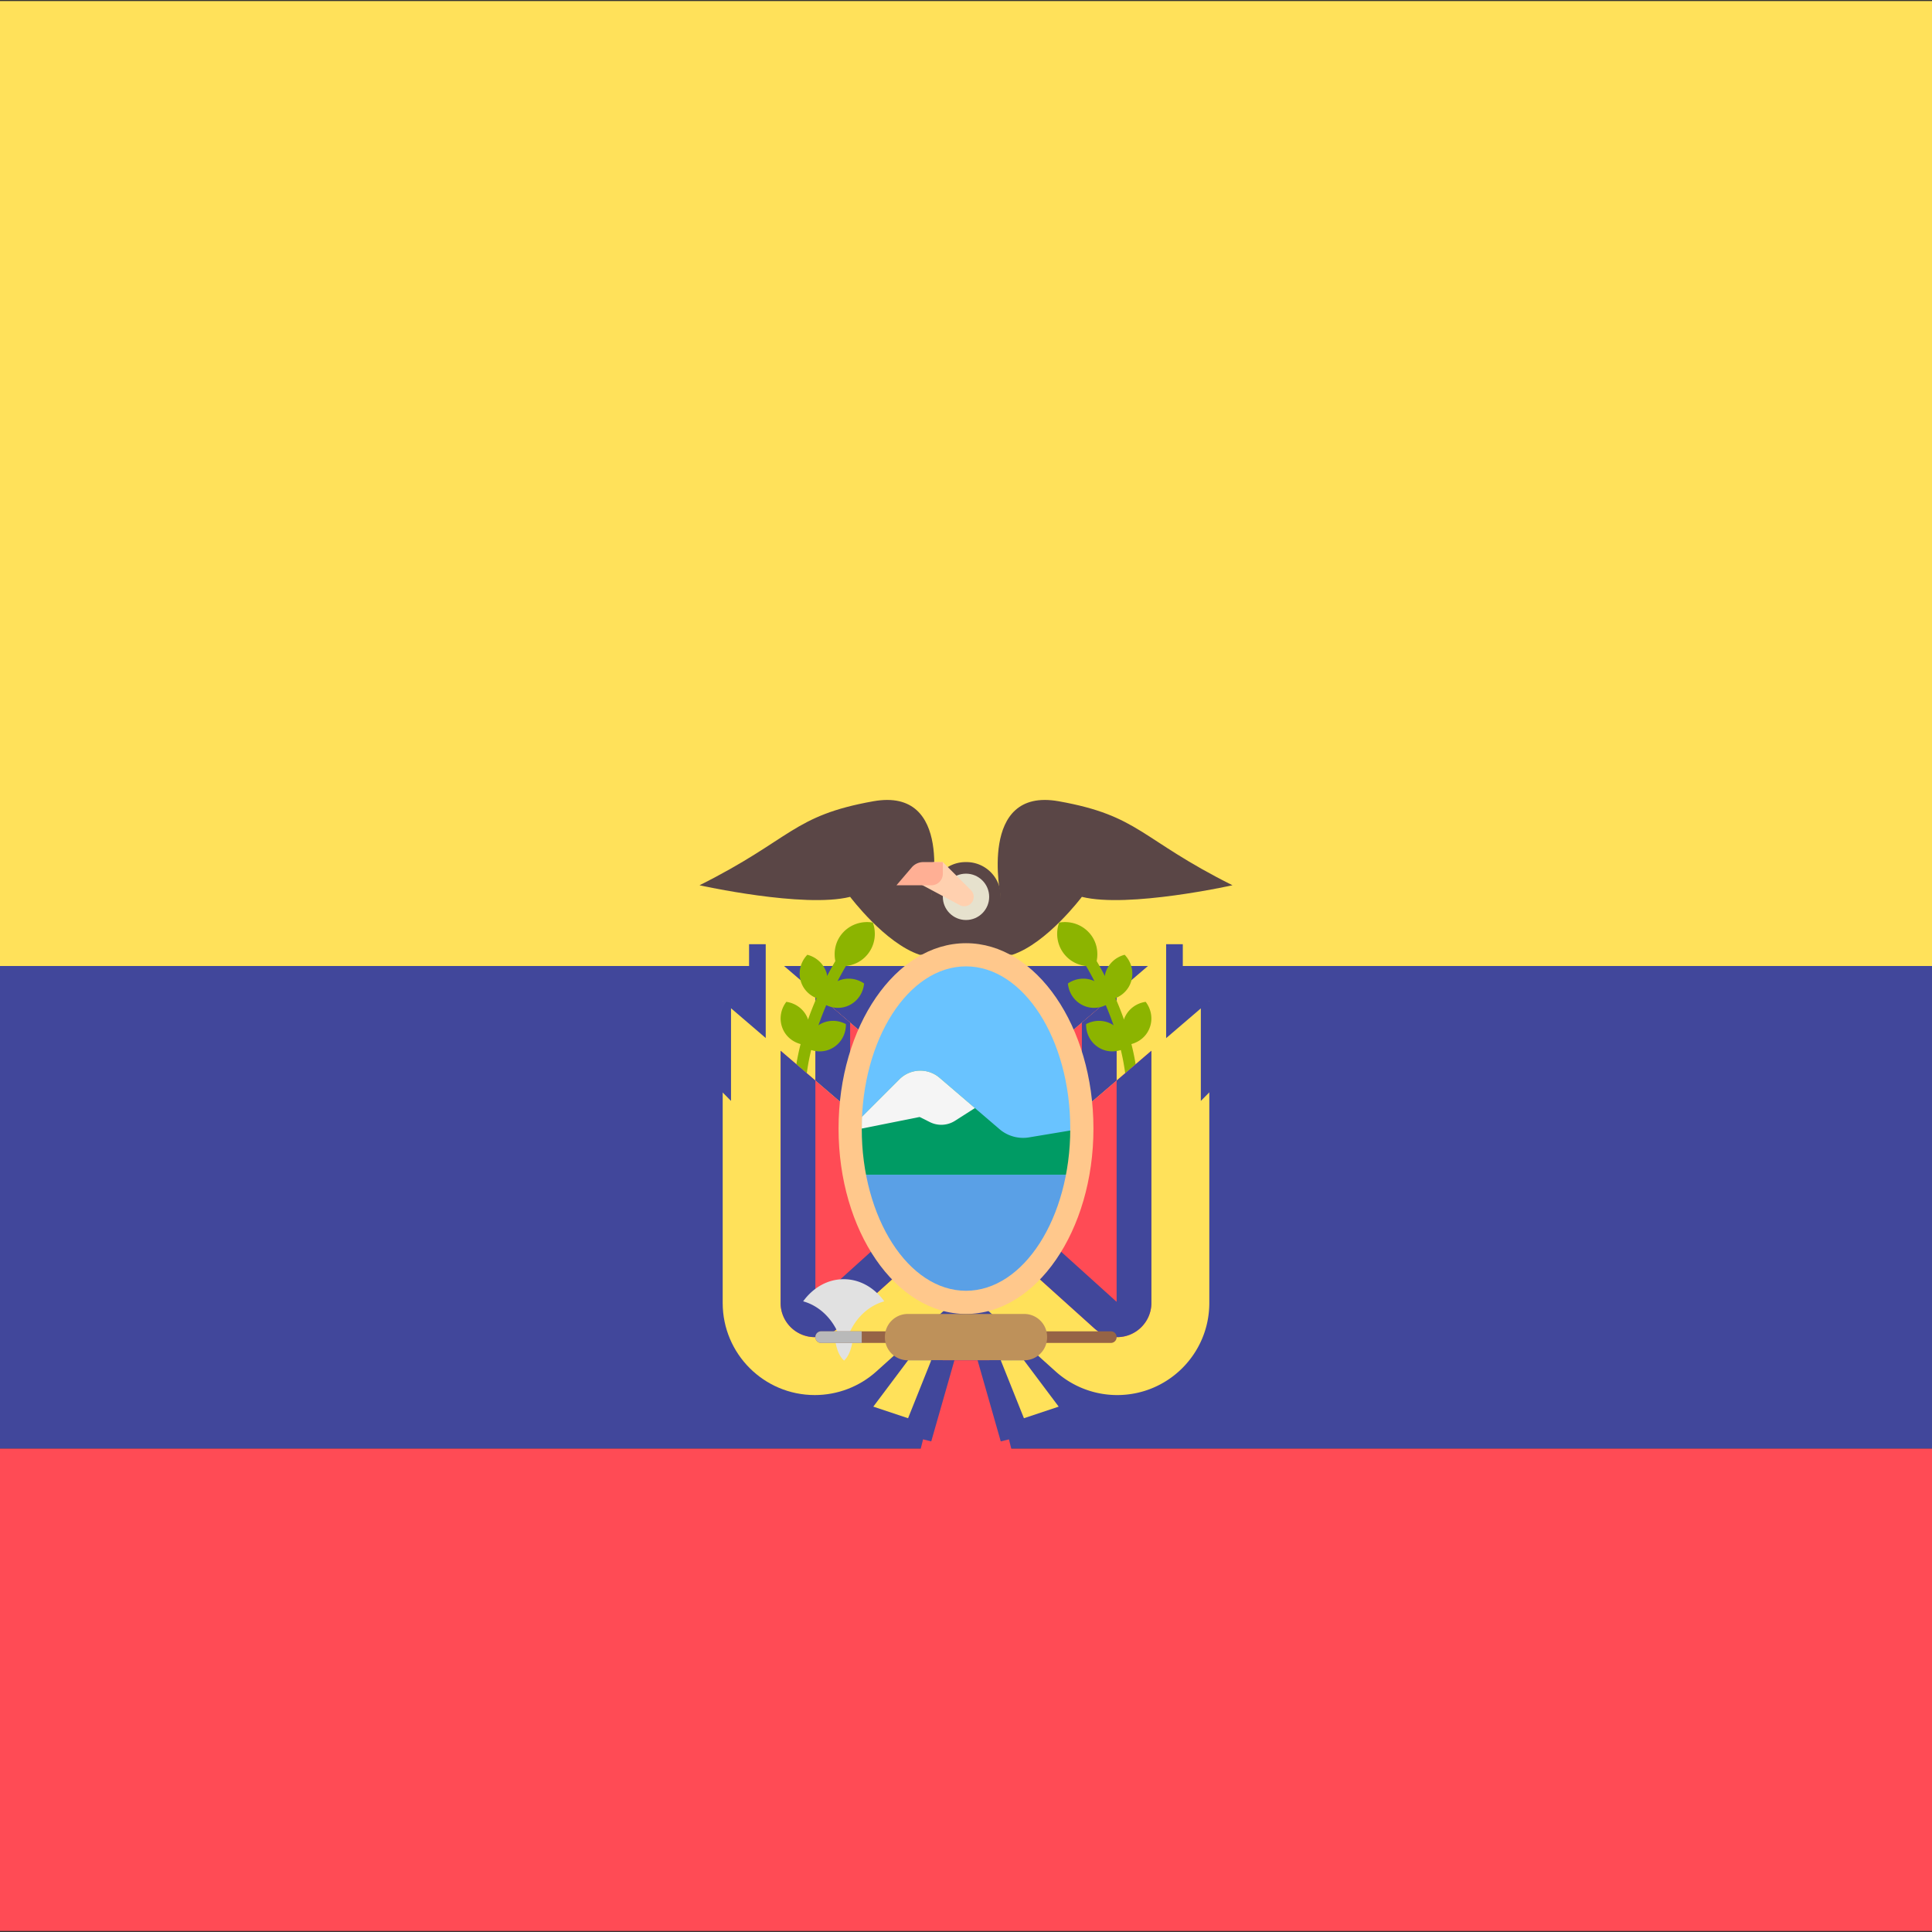 <svg xmlns="http://www.w3.org/2000/svg" xml:space="preserve" viewBox="0 0 512 512"><rect x="0" y="0" width="512" height="512" fill="#333333" stroke="none"/><path d="M0 383.859h512v127.86H0z" style="fill:#ff4b55"/><path d="M0 .281h512v255.72H0z" style="fill:#ffe15a"/><path d="M0 256h512v127.86H0z" style="fill:#41479b"/><path d="m246.789 305.224 64.48-55.268v79.987c0 13.48-10.928 24.409-24.409 24.409a24.4 24.4 0 0 1-16.328-6.266l-23.743-21.368z" style="fill:#ffe15a"/><path d="m280.801 336.674-18.66-16.794v-27.815l33.775-28.951v66.828c0 4.994-4.063 9.056-9.056 9.056a9.04 9.04 0 0 1-6.059-2.324" style="fill:#ff4b55"/><path d="M271.352 284.17v31.617l15.352 13.861v-58.637l9.211-7.896v66.828c0 4.994-4.063 9.056-9.056 9.056a9.05 9.05 0 0 1-6.059-2.325l-18.66-16.794v-27.815z" style="fill:#41479b"/><path d="m265.211 305.224-64.48-55.268v79.987c0 13.48 10.928 24.409 24.409 24.409 6.03 0 11.846-2.232 16.328-6.266l23.743-21.368z" style="fill:#ffe15a"/><path d="m231.199 336.674 18.66-16.794v-27.815l-33.775-28.951v66.828c0 4.994 4.063 9.056 9.056 9.056a9.04 9.04 0 0 0 6.059-2.324" style="fill:#ff4b55"/><path d="M240.648 284.17v31.617l-15.352 13.861v-58.637l-9.211-7.896v66.828c0 4.994 4.063 9.056 9.056 9.056a9.05 9.05 0 0 0 6.059-2.325l18.66-16.794v-27.815zM309.04 250.23h4.414v26.448h-4.414zM198.51 250.23h4.414v26.448h-4.414z" style="fill:#41479b"/><path d="M246.789 237.674s6.141-29.169-15.352-25.331-21.493 9.979-46.057 22.261c0 0 27.634 6.141 39.916 3.07 0 0 9.211 12.282 18.423 15.352h9.211zM265.211 237.674s-6.141-29.169 15.352-25.331 21.493 9.979 46.057 22.261c0 0-27.634 6.141-39.916 3.07 0 0-9.211 12.282-18.423 15.352h-9.211z" style="fill:#5a4646"/><path d="M265.211 253.026h-18.423V237.56a9.1 9.1 0 0 1 9.098-9.098h.227a9.1 9.1 0 0 1 9.098 9.098z" style="fill:#5a4646"/><circle cx="256" cy="237.67" r="6.141" style="fill:#e6e1cd"/><path d="m242.823 233.708 11.547 6.166a2.494 2.494 0 0 0 2.938-3.963l-7.448-7.448h-1.791a5.245 5.245 0 0 0-5.246 5.245" style="fill:#ffd0af"/><path d="M246.827 234.604h-9.249l4.048-4.739a4 4 0 0 1 3.042-1.402h5.192v3.109a3.034 3.034 0 0 1-3.033 3.032" style="fill:#ffaf94"/><path d="M282.186 253.034c-2.072-2.459-2.513-5.717-1.504-8.541 2.954-.516 6.091.472 8.162 2.93 1.77 2.1 2.283 4.773 1.784 7.271a90 90 0 0 1 2.189 3.963c.041-.225.032-.448.096-.673.724-2.545 2.743-4.347 5.135-4.958 1.712 1.778 2.483 4.373 1.759 6.918-.623 2.19-2.227 3.777-4.18 4.581a86 86 0 0 1 2.246 5.69c.041-.118.044-.238.091-.355 1-2.451 3.206-4.019 5.65-4.362 1.506 1.955 1.986 4.62.986 7.069-.875 2.144-2.69 3.558-4.763 4.121 1.068 4.213 1.776 8.683 1.776 13.183h-3.07c0-3.921-.602-7.85-1.51-11.608-1.895.612-4.012.482-5.844-.641-2.236-1.37-3.416-3.778-3.361-6.223 2.153-1.16 4.835-1.202 7.071.168.08.049.135.121.213.174a83 83 0 0 0-2.076-5.365c-1.843.871-4.012 1.005-6.001.07-2.373-1.115-3.812-3.379-4.026-5.815 2.006-1.386 4.656-1.722 7.024-.62a91 91 0 0 0-2.205-4.002c-2.121-.239-4.158-1.213-5.642-2.975M229.814 253.034c2.072-2.459 2.513-5.717 1.504-8.541-2.954-.516-6.091.472-8.162 2.93-1.77 2.1-2.283 4.773-1.784 7.271a90 90 0 0 0-2.189 3.963c-.041-.225-.032-.448-.096-.673-.724-2.545-2.743-4.347-5.135-4.958-1.712 1.778-2.483 4.373-1.759 6.918.623 2.19 2.227 3.777 4.18 4.581a86 86 0 0 0-2.246 5.69c-.041-.118-.044-.238-.091-.355-1-2.451-3.206-4.019-5.65-4.362-1.506 1.955-1.986 4.62-.986 7.069.875 2.144 2.69 3.558 4.763 4.121-1.068 4.213-1.776 8.683-1.776 13.183h3.07c0-3.921.602-7.85 1.51-11.608 1.895.612 4.012.482 5.844-.641 2.236-1.37 3.416-3.778 3.361-6.223-2.153-1.16-4.835-1.202-7.071.168-.08.049-.135.121-.213.174a83 83 0 0 1 2.076-5.365c1.843.871 4.012 1.005 6.001.07 2.373-1.115 3.812-3.379 4.026-5.815-2.006-1.386-4.656-1.722-7.024-.62a91 91 0 0 1 2.205-4.002c2.121-.239 4.158-1.213 5.642-2.975" style="fill:#8cb400"/><path d="m256 320.577-64.48-55.268v79.987c0 13.48 10.928 24.409 24.409 24.409 6.03 0 11.846-2.232 16.328-6.266L256 342.07z" style="fill:#ffe15a"/><path d="m221.987 352.027 18.66-16.794v-27.815l-33.775-28.951v66.828c0 4.994 4.063 9.056 9.056 9.056a9.04 9.04 0 0 0 6.059-2.324" style="fill:#ff4b55"/><path d="M231.436 299.522v31.617L216.084 345v-58.637l-9.211-7.896v66.828c0 4.994 4.063 9.056 9.056 9.056a9.05 9.05 0 0 0 6.059-2.325l18.66-16.794v-27.815z" style="fill:#41479b"/><path d="m256 320.577 64.48-55.268v79.987c0 13.48-10.928 24.409-24.409 24.409a24.4 24.4 0 0 1-16.328-6.266L256 342.07z" style="fill:#ffe15a"/><path d="m290.013 352.027-18.66-16.794v-27.815l33.775-28.951v66.828c0 4.994-4.063 9.056-9.056 9.056a9.04 9.04 0 0 1-6.059-2.324" style="fill:#ff4b55"/><path d="M280.564 299.522v31.617L295.916 345v-58.637l9.211-7.896v66.828c0 4.994-4.063 9.056-9.056 9.056a9.05 9.05 0 0 1-6.059-2.325l-18.66-16.794v-27.815z" style="fill:#41479b"/><ellipse cx="256" cy="299.079" rx="30.705" ry="46.06" style="fill:#69c3ff"/><path d="M228.366 311.365h55.268l3.07-12.282-13.993 2.332a9.62 9.62 0 0 1-7.839-2.184l-15.884-13.615a7.832 7.832 0 0 0-10.635.409l-9.988 9.988z" style="fill:#009b64"/><path d="m253.087 297.021 5.275-3.37-9.374-8.034a7.832 7.832 0 0 0-10.635.409l-9.988 9.988v3.07l15.352-3.07 2.715 1.357a6.76 6.76 0 0 0 6.655-.35" style="fill:#f5f5f5"/><path d="m228.366 311.365 3.07 18.423 15.353 15.352H256l12.282-3.07 12.282-12.282 3.07-18.423z" style="fill:#5aa0e6"/><path d="M256 348.211c-18.624 0-33.775-22.039-33.775-49.127s15.151-49.127 33.775-49.127 33.775 22.039 33.775 49.127-15.151 49.127-33.775 49.127m0-92.115c-15.237 0-27.634 19.283-27.634 42.986s12.397 42.987 27.634 42.987 27.634-19.283 27.634-42.987c0-23.702-12.397-42.986-27.634-42.986" style="fill:#ffc88c"/><path d="M234.339 344.865c-2.575-3.554-6.406-5.865-10.747-5.865s-8.172 2.311-10.747 5.865c4.39 1.217 7.982 4.781 9.683 9.479a18 18 0 0 1 1.063 6.149c.001-7.596 4.591-13.922 10.748-15.628" style="fill:#e1e1e1"/><path d="M226.031 354.552s-.24 4.094-2.339 6.013l-.088-.072c-2.099-1.919-2.339-6.013-2.339-6.013z" style="fill:#e1e1e1"/><path d="M294.4 355.887h-76.8a1.516 1.516 0 0 1-1.516-1.516v-.038c0-.837.679-1.516 1.516-1.516h76.8c.837 0 1.516.679 1.516 1.516v.038c0 .837-.679 1.516-1.516 1.516" style="fill:#966446"/><path d="M271.428 360.493h-30.856a6.065 6.065 0 0 1-6.065-6.065v-.151a6.065 6.065 0 0 1 6.065-6.065h30.856a6.065 6.065 0 0 1 6.065 6.065v.151a6.065 6.065 0 0 1-6.065 6.065" style="fill:#be915a"/><path d="M228.366 352.816h-10.747a1.535 1.535 0 1 0 0 3.07h10.747z" style="fill:#b9b9b9"/><path d="M256 360.493v28.053l-12.282-3.49 6.141-24.563z" style="fill:#ff4b55"/><path d="m252.93 360.493-6.141 21.493-12.282-3.071 9.211-18.422z" style="fill:#41479b"/><path d="m240.648 360.493-9.212 12.282 9.212 3.07 6.141-15.352z" style="fill:#ffe15a"/><path d="M256 360.493v28.053l12.282-3.49-6.141-24.563z" style="fill:#ff4b55"/><path d="m259.07 360.493 6.141 21.493 12.282-3.071-9.211-18.422z" style="fill:#41479b"/><path d="m271.352 360.493 9.212 12.282-9.212 3.07-6.141-15.352z" style="fill:#ffe15a"/><path d="m193.728 291.753-4.413-4.448v-22h4.413zM322.647 287.305l-4.414 4.448v-26.448h4.414z" style="fill:#41479b"/></svg>